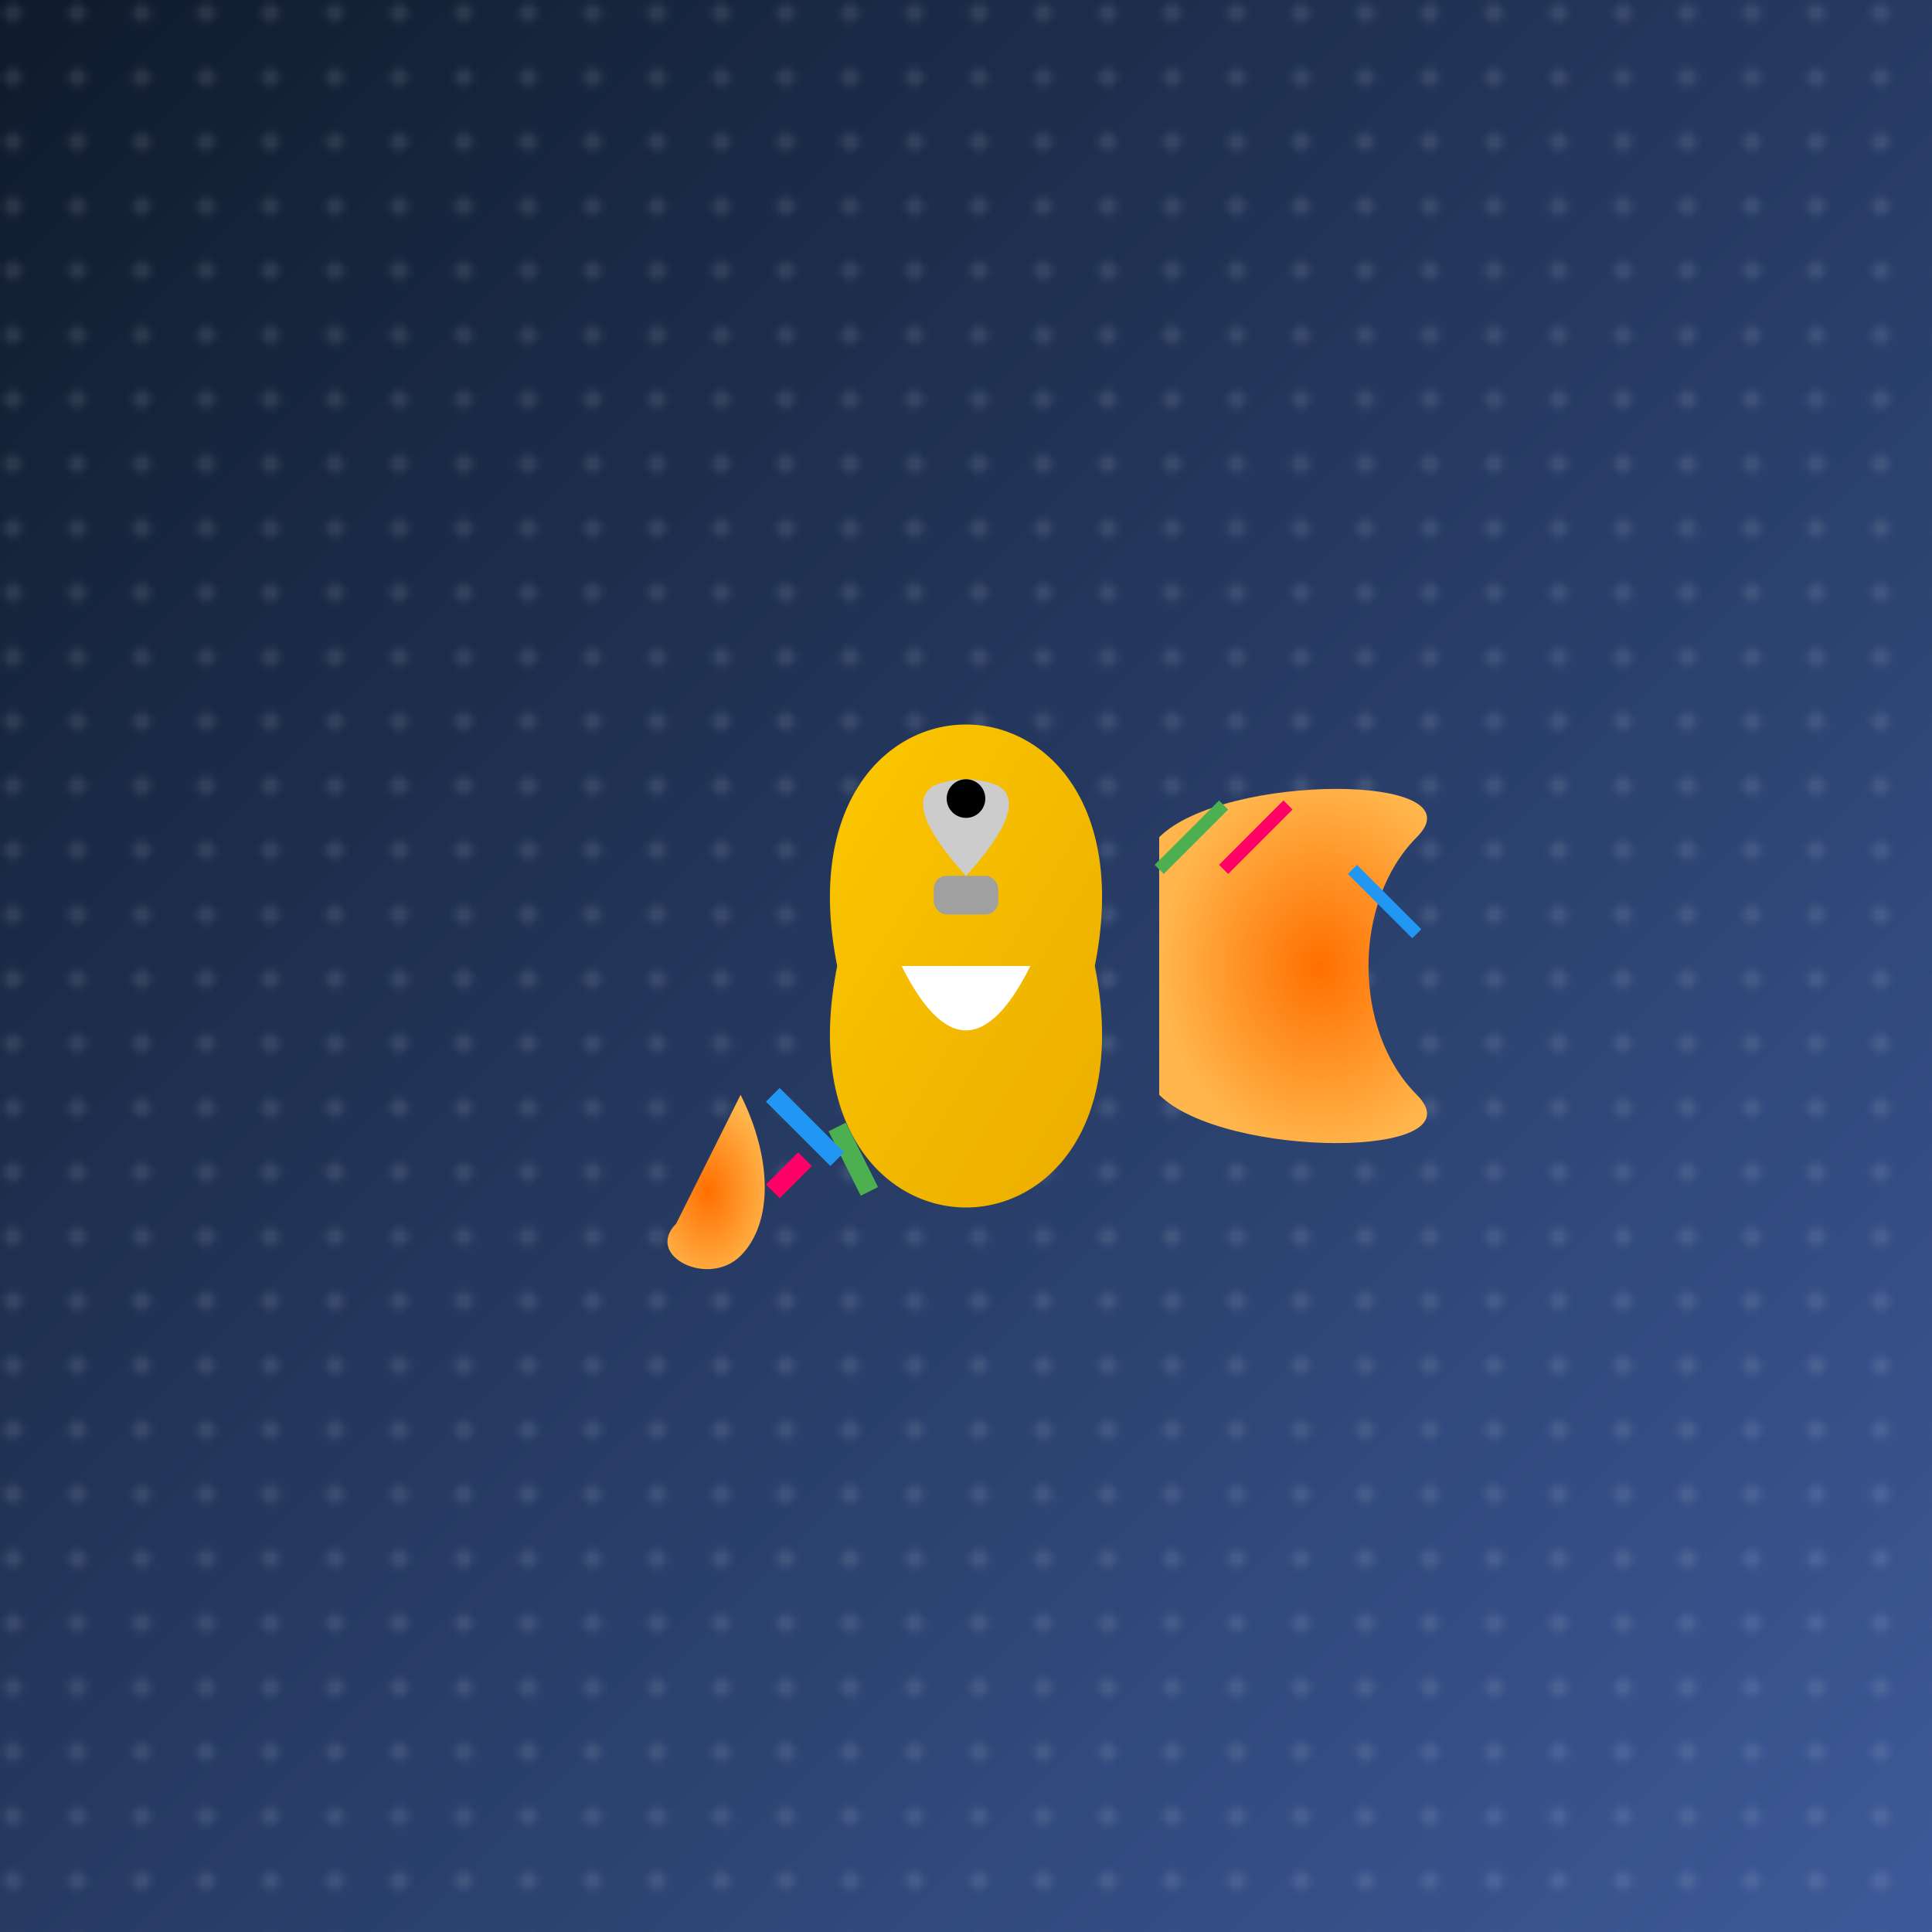 <svg viewBox="0 0 300 300" xmlns="http://www.w3.org/2000/svg">
  <defs>
    <linearGradient id="space-bg" x1="0%" y1="0%" x2="100%" y2="100%">
      <stop offset="0%" style="stop-color:#0f1a2b; stop-opacity:1" />
      <stop offset="100%" style="stop-color:#3d5a99; stop-opacity:1" />
    </linearGradient>
    <linearGradient id="giraffe-spot" x1="0%" y1="0%" x2="100%" y2="100%">
      <stop offset="0%" style="stop-color:#ffcc00; stop-opacity:1" />
      <stop offset="100%" style="stop-color:#e8a800; stop-opacity:1" />
    </linearGradient>
    <pattern id="stars" patternUnits="userSpaceOnUse" width="10" height="10">
      <circle cx="2" cy="2" r="1.5" fill="white"/>
    </pattern>
    <radialGradient id="constellation-gradient" cx="50%" cy="50%" r="50%" fx="50%" fy="50%">
      <stop offset="0%" stop-color="#ff6f00" stop-opacity="1" />
      <stop offset="100%" stop-color="#ffb74d" stop-opacity="1" />
    </radialGradient>
  </defs>
  <rect width="300" height="300" fill="url(#space-bg)" />
  <rect width="300" height="300" fill="url(#stars)" fill-opacity="0.1" />
  <g transform="translate(150,150)">
    <g>
      <path d="M-20 0 C-30 -50, 30 -50, 20 0 C30 50, -30 50, -20 0 Z" fill="url(#giraffe-spot)" />
      <path d="M-10 0 L10 0 Q0 20, -10 0" fill="#fff" />
      <rect x="-5" y="-14" width="10" height="6" fill="#a0a0a0" rx="2" />
      <path d="M0 -14 Q10 -25, 5 -28 Q0 -30, -5 -28 Q-10 -25, 0 -14 Z" fill="#ccc" />
      <circle cx="0" cy="-26" r="3" fill="black" />
    </g>
    <g>
      <path d="M-35 20 L-45 40 C-50 45 -40 50 -35 45 C-30 40 -30 30 -35 20 Z" fill="url(#constellation-gradient)" />
      <path d="M-25 30 L-30 35" stroke="#ff0066" stroke-width="3" />
      <path d="M-20 25 L-15 35" stroke="#4caf50" stroke-width="3" />
      <path d="M-20 30 L-30 20" stroke="#2196f3" stroke-width="3" />
    </g>
    <g>
      <path d="M30 -20 C40 -30, 80 -30, 70 -20 C60 -10, 60 10, 70 20 C80 30, 40 30, 30 20 Z" fill="url(#constellation-gradient)" />
      <path d="M40 -15 L50 -25" stroke="#ff0066" stroke-width="2" />
      <path d="M30 -15 L40 -25" stroke="#4caf50" stroke-width="2" />
      <path d="M60 -15 L70 -5" stroke="#2196f3" stroke-width="2" />
    </g>
  </g>
</svg>